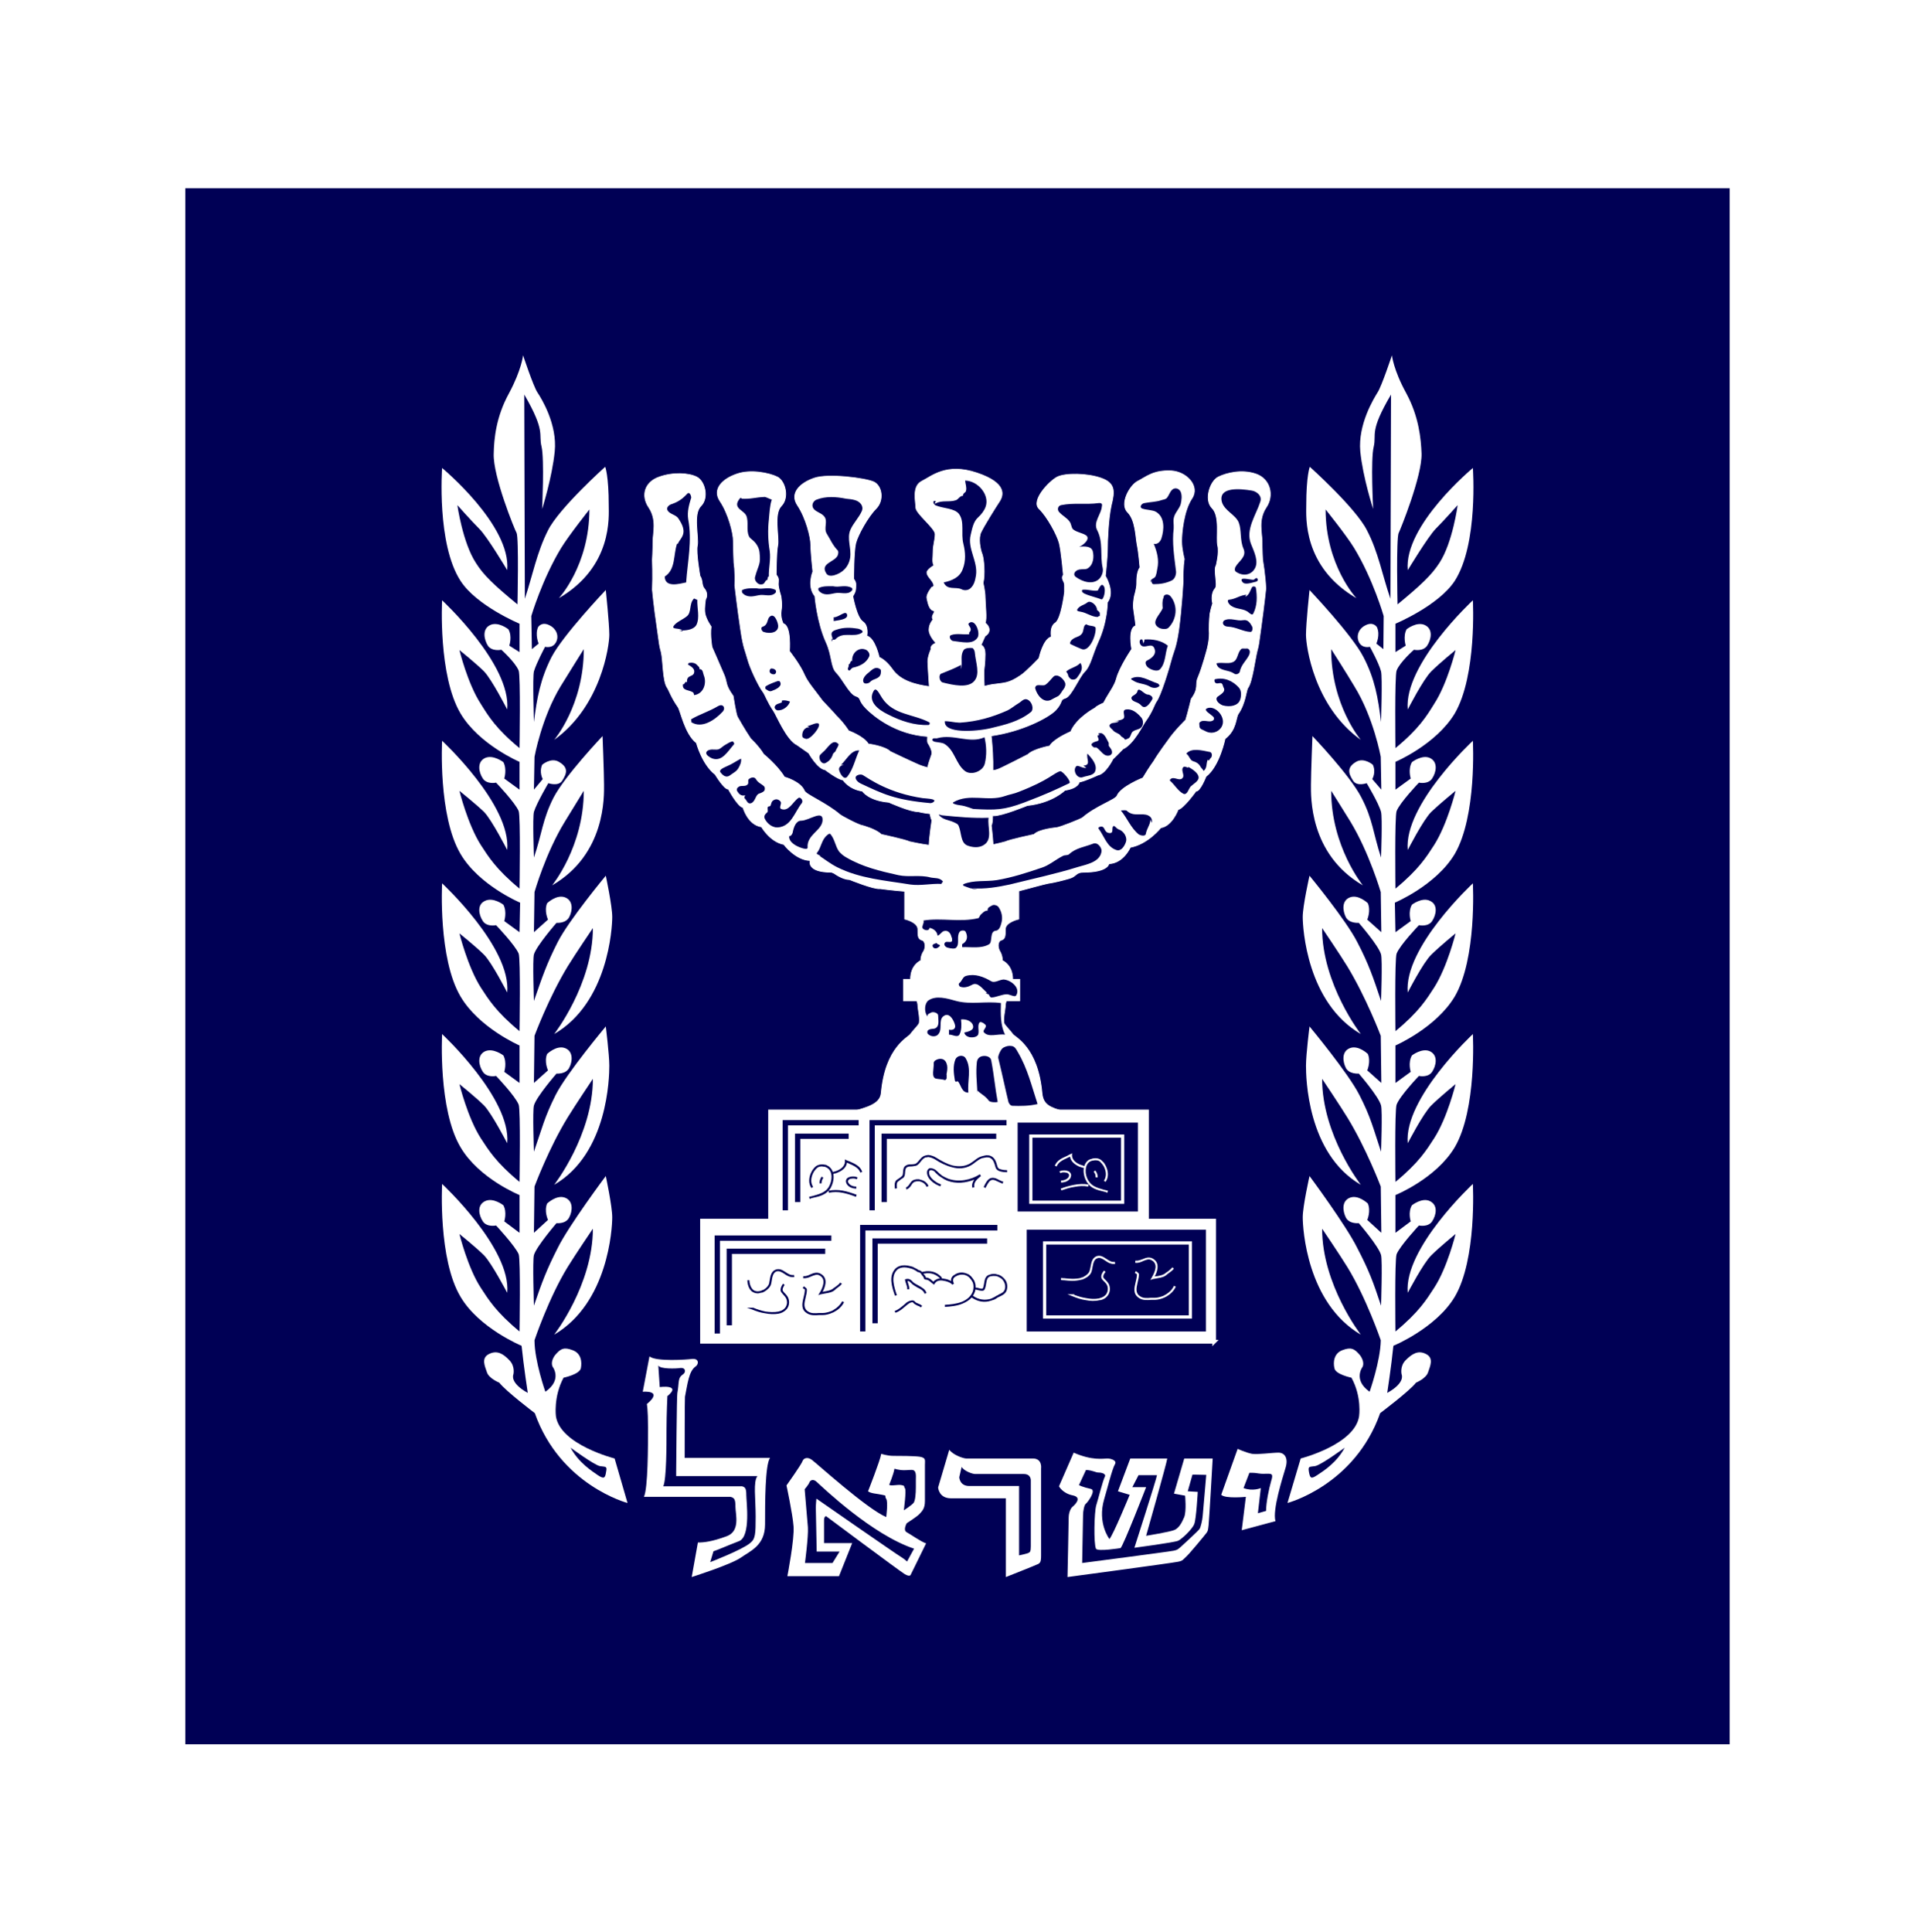 <?xml version="1.0" encoding="UTF-8" standalone="no"?>
<svg xmlns="http://www.w3.org/2000/svg" width="654.288" height="660.166" version="1.0">
  <path fill="#fff" d="M0 0h654.288v660.166H0z"/>
  <path fill="#005" d="M63.31 64.3h527.667v531.62H63.31z"/>
  <path fill="#fff" stroke="#fff" stroke-width="35560" d="M8395640 10431300V9263120h-647740V8210910H4113230v1052210h-656230v1168180h4938640z" transform="translate(1000022,-1000406.5) translate(22.236,-30.317) matrix(3.543306e-5,0,0,3.5433052e-5,-999926.88,1000525.6)"/>
  <path fill="#005" d="M388.781 413.897v-30.368H347.69v30.368h41.092zm23.252 40.991v-34.777h-61.237v34.777h61.237z"/>
  <path fill="#fff" stroke="#fff" stroke-width=".27" d="M348.086 304.383v9.6s-4.61 1-4.61 3.5c0 2.4 0 3.4-1.7 3.8 0 0-1.4 1-.3 3.5 0 0 1 1.4 1 3.4 0 0 3.51 1.4 3.51 6.4h2.41v7.3h-4.52s-.4.7-.4 1.7c0 1.1-1 5.2-.3 6.3.7 1 2.11 2.4 2.81 3.4.7 1.1 8.62 4.3 10.02 20.2.4 3.9 2.51 4.9 7.72 6.3h-72.36c4.51-1.4 9.32-2.4 9.72-6.3 1.4-15.9 9.42-19.1 10.02-20.2.7-1 2.11-2.4 2.81-3.4.7-1.1-.3-5.2-.3-6.3 0-1-.4-1.7-.4-1.7h-4.51v-7.3h2.4c0-5 3.51-6.4 3.51-6.4 0-2 1.1-3.4 1.1-3.4 1-2.5-.4-3.5-.4-3.5-1.7-.4-1.7-1.4-1.7-3.8 0-2.5-4.51-3.5-4.51-3.5v-9.5c-4.9-.4-8.42-.9-8.42-.9-2.11.3-10.43-3.1-10.43-3.1-2.4 0-5.21-2.1-5.21-2.1l-.9-.4c-8.82 0-7.31-4-7.31-4-5.02-.1-9.03-5.5-9.03-5.5-4.71-.9-7.61-6-7.61-6-4.71-.7-6.32-6.6-6.32-6.6-1.9-.4-5.01-6.3-5.01-6.3-1.4.2-4.51-5-4.51-5-4.51-3.5-6.41-10.8-6.41-10.8-4.01-3.1-5.41-11.1-6.32-12.3-2.3-3.3-3-5.6-3.6-6.5-1.61-2.1-1.41-9.4-2.11-12.2-.7-2.6-.5-2-1.4-8.3-1.1-7.3-1.61-13-1.61-13 .21-4.9 0-10.2 0-10.2s.21-3.6.21-6.4c0-2.8 1.4-7.3-1.41-11.5-2.8-4.1-1.4-8.7 3.51-10.4 4.71-1.7 10.12-1.4 12.83 0 2.8 1.4 4.21 7.1 1.4 9.9-2.8 2.8-.6 10.7-1.2 13.5-.5 2.5.9 10.4.9 10.4 1 1.4.5 3.1 1.4 4.2 1.71 2 .51 3.8.51 3.8s-.51 2.8-.21 4.8c.41 2.1 2.11 4.5 2.11 4.5-.4 3.2.3 7 .3 7s2.61 5.9 4.21 9.7c1 2.4.2 3.1 3.01 7 0 0 1 6.5 1.5 7.2 0 0 2.4 4.3 4.51 7.4 0 0 2.81 2.6 4.41 5.3 0 0 4.71 3.8 7.12 7.8 0 0 5.51 1.5 6.81 4.7.5 1.3 7.42 4.1 12.13 8.1.7.6 6.61 3.7 7.82 3.8 0 0 4.51 1.2 6.31 3 0 0 8.32 1.8 9.72 2.5 0 0 4.13.9 6.64 1.2.13-3.2.98-8.6.98-8.6-.25-.3-.47-1.1-.65-2.2-2.68-.3-4.06-.7-4.06-.7-2.71.1-10.02-3.2-10.02-3.2-7.02-.6-9.03-3.8-9.03-3.8-4.71-.7-6.61-3.8-6.61-3.8-2-.3-6.11-3.5-6.11-3.5-2.61-.3-5.62-5.7-5.62-5.7-.7-.5-4.01-2.8-4.01-2.8-3.6-1.7-7.11-10.4-8.01-11.6-2.21-3.3-2.91-5.6-3.61-6.5-1.6-2.1-4.51-8.4-5.21-11.1-.7-2.7-1.51-3.8-2.41-10.1-1.1-7.3-2-15.1-2-15.1.2-5-.3-7.8-.3-7.8s-.2-4.6-.2-7.4c0-2.8-1.71-9.4-4.51-13.6-2.81-4.1.7-7.6 5.61-9.3 4.71-1.7 11.12-.4 13.93 1 2.71 1.4 4.11 7.1 1.3 9.9-2.7 2.8-.6 10.7-1.2 13.5-.5 2.5-.5 10-.5 10 1.1 1.4.7 1.8.7 3.2 0 1.4.9 4.1.9 4.1s.5 2.8.1 4.9c-.4 2.5.7 4.5.7 4.5 2.81.7 2.11 9.4 2.11 9.4s3.61 4.5 5.21 8.3c1.1 2.4 3.31 4.9 6.11 8.7 0 0 4.21 4.4 4.72 5.1 0 0 2.1 1.9 4.2 5.1 0 0 5.22 1.9 6.72 4.5 0 0 5.61.7 7.52 2.6 0 0 6.91 3.3 9.22 4.3.82.4 2.28.9 3.54 1.2.5-2.5 1.47-4.3 1.47-5 0-1-.7-2.4-1.41-3.5-.15-.3-.15-1.1-.08-2.2-10.86-.7-18.4-6.9-21.06-9.6-2.81-2.9-1.41-3.5-3.51-4.2-2.11-.7-4.51-5.9-6.61-8-1.91-1.9-1.41-5.9-3.51-10.4-3.11-6.9-3.81-15.7-3.81-15.7-2.81-3.4-.7-8.4-.7-8.4s-.7-6.3-.7-9c0-2.8-1.71-9.4-4.51-13.6-2.81-4.1.7-7.6 5.61-9.3 4.71-1.7 17.74 0 20.44 1.3 2.81 1.4 3.51 6.3.71 9.1-2.71 2.7-6.22 9-6.92 11.8-.7 2.8-.7 12.2-.7 12.2 1 1.4.7 1.8.7 3.2 0 1.3-1 2.7-1 2.7s1.3 7.3 3.41 8.7c2.1 1.4 1.4 4.9 1.4 4.9 2.8.7 4.21 7.3 4.21 7.3s2.1.7 4.51 4.1c2.8 4.1 8.32 5.3 12.53 5.9l.1.1c-.25-4.2-.51-7.3-.51-8.7 0-1.8 1.11-4.2 1.11-4.2-.4-1.4 1.7-2.1 1.7-2.1s-2.4-2.4-2.4-4.5 1.4-3.5 1.4-3.5c-1.1-1.4 1.4-2.8 0-3.1-1.4-.4-1.81-2.8-2.11-4.2-.3-1.4 1.71-3.8 1.71-3.8s1.1 0 .4-1.4c-.7-1.4-2.11-2.4-2.11-3.6 0-1 2.41-2.4 2.41-2.4-.7-1-.3-2.8-.3-4.8 0-2.1.7-3.9.7-5.9 0-2.1-6.61-7-6.61-9.1 0-2.1-1.41-7.3 2.1-9 3.41-1.7 8.32-6.3 18.74-2.8 10.43 3.5 9.02 7.7 7.72 9.7-1.4 2.1-5.31 8.4-6.31 10.5-1.01 2-.31 5.9.4 7.6.6 1.7 1 7 .3 9.8 0 0 .7 2.8.7 4.9 0 2.1.7 7.6 0 8.7 0 0 1.4 1 1.4 2.4s-1.4 2.1-1.4 2.1l-1.4 3.1s1.4.3 1.4 3.1c0 2.8-.4 5.6-.4 5.6s-.07 2.2.12 5.4c1.1-.3 2.04-.5 2.68-.6 4.21-.6 5.62-.3 9.73-3.1 1.9-1.2 6.31-5.9 6.31-5.9s1.4-6.6 4.21-7.3c0 0-.7-3.5 1.4-4.8 2.01-1.4 3.11-10.5 3.11-10.5v-2.4c0-1.4-1.4-2.1-.4-3.5 0 0-.7-8-1.4-10.8-.71-2.8-4.11-9.1-6.92-11.8-2.81-2.8 3.51-9.4 6.21-10.8 2.81-1.4 10.33-1.3 15.04.4 4.81 1.7 4.61 4.5 3.4 9.3-1 4.5-1.3 12.2-1.3 15 0 2.7-.7 9.1-.7 9.1s3.41 5.5.7 9c0 0 0 6.7-3.21 13.6-2 4.5-2.6 8.1-4.51 10-2.1 2.1-4.51 8.4-6.61 9.1-2.1.6-.7 1.3-3.41 4.2-2.65 2.6-11.51 7.2-21.97 8.7.42 3.8.66 7.8.58 11.9.55-.1 1.09-.2 1.65-.4 1.4-.5 10.32-5.1 10.32-5.1 1.91-1.9 7.42-2.9 7.42-2.9 1.6-2.6 7.21-4.9 7.21-4.9 2.01-4.8 8.32-8.1 8.32-8.1.5-.7 2.91-1.7 2.91-1.7 2-3.8 3.71-5.7 4.41-8.3 1-3.9 5.21-10.1 5.21-10.1s-1.4-7.3 1.4-8c0 0-.3-2.7-.7-5.2-.4-2.1.2-4.9.2-4.9s.8-2.7.8-4.1c0-1.4 0-4.3 1.11-5.7 0 0-.4-5-.91-7.5-.6-2.8-.5-8.6-3.3-11.4-2.81-2.8.7-9.2 3.51-10.6 2.8-1.4 5.21-3.8 11.42-3.5 5.21.3 9.82 5.2 7.02 9.4-2.81 4.2-3.51 11.8-3.51 14.6 0 2.8.9 6.1.9 6.1s-.5 2.7-.4 7.7c0 0-.5 9.2-1.5 16.5-.91 6.3-1.81 7.4-2.51 10.1-.7 2.7-3.61 12.5-5.21 14.5-.6.9-1.3 3.4-3.61 6.6-.9 1.2-4.01 7.8-7.72 9.5 0 0-2.7 2.8-3.4 3.4 0 0-2.51 5.1-5.12 5.5 0 0-4.51 2.1-6.41 2.4 0 0-.2 2.1-4.91 2.8 0 0-4.21 4.3-12.83 5.2 0 0-8.72 3.6-11.52 3.5h-.35c-.01 1.6-.13 2.9-.46 3.3 0 0 .45 3.6.63 6.6 2.01-.4 4.18-1 4.18-1 1.41-.7 9.83-2.5 9.83-2.5 1.7-1.8 7.61-2.3 7.61-2.3 1.21-.1 8.22-2.9 8.92-3.4 4.61-4 11.23-6.1 11.83-7.5 1.2-3.1 8.82-6.1 8.82-6.1 2.4-4 3.71-5.7 3.71-5.7 1.5-2.6 5.01-7.3 5.01-7.3 2.1-3.1 5.91-6.8 5.91-6.8.7-2.2 1.91-7.2 1.91-7.2 2.8-3.8 1.2-4.9 2.3-7.3 1.6-3.8 3.11-9.7 3.11-9.7s1-3.5.7-6.6c0 0 0-3.5.3-5.6.4-2 .9-3.4.9-3.4s-.9-3.2.9-5.2c.91-1.1-.7-6.4.3-7.8 0 0 1.11-4.3.51-6.8-.61-2.8.9-10-1.91-12.8-2.8-2.8-.7-9.2 2.11-10.6 2.8-1.4 8.11-2.7 12.93-1 4.81 1.7 6.21 7.3 3.4 11.4-2.8 4.2-1.4 8.7-1.4 11.5 0 2.8.2 6.4.2 6.4s.9 5 1.1 9.8c0 0-.6 5.8-1.6 13-.9 6.3-.7 5.8-1.4 8.4-.71 2.8-1.61 10.4-3.11 12.5-.6.7-.8 5.3-3.31 8.9-.9 1.3-.5 5.4-4.51 8.5 0 0-1.9 9.4-6.51 12.9 0 0-2.01 5.2-3.41 5 0 0-4.21 5.9-6.11 6.3 0 0-2.01 5.6-5.92 6.2 0 0-4.41 5.6-10.42 6.7 0 0-2.31 5.4-7.32 5.6 0 0-.2 2.9-8.72 2.9-2.6 0-2.3 1.4-4.71 2.1-2.4.7-5.21 1.4-7.31 1.7-1.57.3-6.57 1.7-10.03 2.6z"/>
  <path fill="#fff" d="M179.116 134.783c7.41 12.8 4.81 13.4 5.91 17.8 1 4.3.2 21.3.2 21.3s3.41-10.7 4.31-19.7c.9-9.2-4.51-18-5.91-20.1-1.41-2.1-4.91-12.7-4.91-12.7s-.51 5-4.82 13c-4.4 8-5.11 15.5-5.21 20.6-.3 7.7 7.22 26.1 7.82 27.1.8 1.7.3 24.4.3 24.4-8.02-6.6-11.62-10-14.23-14.2-4.51-6.9-6.31-19.7-6.31-19.7s4.71 5.3 7.51 8.1c2.81 2.8 9.52 14.1 9.52 14.1 1.41-15.3-22.25-34.9-22.25-34.9s-1.9 26 6.32 38.6c5.51 8.5 20.14 14.6 20.14 14.6v9.7l-3.5-2.2s1.1-3.2-.31-5.6c0 0-3.5-2.8-6.31-1.4-2.71 1.4-2 4.9-.7 7 1.4 2.1 4.61 1.4 4.61 1.4s4.71 4.2 5.91 7.1c.7 1.7.3 26.5.3 26.5-8.01-6.6-10.62-10.9-13.23-15.1-4.51-6.9-7.31-18.4-7.31-18.4s5.61 4.5 8.42 7.3c2.7 2.8 7.91 13 7.91 13 1.41-15.4-22.25-37.3-22.25-37.3s-1.4 25.7 6.32 38.7c6.31 10.6 20.14 16.5 20.14 16.5v9.5l-5.21-3.8s1-3.1-.3-5.6c0 0-3.51-2.7-6.31-1.4-2.81 1.4-2.11 4.9-.71 7 1.41 2.1 4.52 1.4 4.52 1.4s6.51 6.8 7.71 9.7c.7 1.7.3 26.5.3 26.5-8.01-6.6-10.62-10.9-13.23-14.9-4.51-7.1-7.31-18.5-7.31-18.5s5.61 4.5 8.42 7.2c2.7 2.8 7.91 13 7.91 13 1.41-15.4-22.25-37.3-22.25-37.3s-1.4 25.7 6.32 38.7c6.31 10.7 20.34 16.6 20.34 16.6l-.2 10.1-5.21-3.8s1-3.1-.3-5.6c0 0-3.51-2.7-6.31-1.3-2.81 1.3-2.11 4.8-.71 6.9 1.41 2.1 4.52 1.4 4.52 1.4s6.51 6.8 7.71 9.7c.7 1.7.3 26.5.3 26.5-8.01-6.6-10.62-10.9-13.23-14.9-4.51-7.1-7.31-18.5-7.31-18.5s5.61 4.5 8.42 7.3c2.7 2.7 7.91 12.9 7.91 12.9 1.41-15.4-22.25-37.3-22.25-37.3s-1.4 25.7 6.32 38.7c6.31 10.7 20.14 16.7 20.14 16.7v12.8l-5.21-3.8s1-3.1-.3-5.6c0 0-3.51-2.7-6.31-1.4-2.81 1.4-2.11 4.9-.71 7 1.41 2.1 4.52 1.4 4.52 1.4s6.51 6.8 7.71 9.8c.7 1.7.3 26.4.3 26.4-8.01-6.6-10.62-10.9-13.23-14.9-4.51-7-7.31-18.5-7.31-18.5s5.61 4.5 8.42 7.3c2.7 2.8 7.91 12.9 7.91 12.9 1.41-15.3-22.25-37.3-22.25-37.3s-1.4 25.8 6.32 38.7c6.31 10.7 20.14 16.3 20.14 16.3v12.9l-5.21-3.9s1-3.1-.3-5.5c0 0-3.51-2.8-6.31-1.4-2.81 1.4-2.11 4.8-.71 6.9 1.41 2.1 4.52 1.4 4.52 1.4s6.51 7 7.71 9.8c.7 1.8.3 26.4.3 26.4-8.01-6.6-10.62-10.9-13.23-14.9-4.51-6.9-7.31-18.4-7.31-18.4s5.61 4.5 8.42 7.3c2.7 2.8 7.91 12.8 7.91 12.8 1.41-15.2-22.25-37.2-22.25-37.2s-1.4 25.8 6.32 38.6c6.31 10.7 20.84 16.7 20.84 16.7.71 7 2.11 16.1 2.11 16.1-6.31-3.5-4.91-6.3-4.91-6.3s.7-2.8-1.4-4.9c-2.01-2.1-4.11-3.5-6.92-2.1-2.81 1.4-1.4 4.2-.7 6.3.7 2.1 4.21 3.5 4.21 3.5 2.1 2.8 12.12 10.4 12.12 10.4 8.72 24.7 31.68 30.7 31.68 30.7l-4.41-15.2s-18.55-4.7-20.05-14.4c0 0-.9-6.7 2.61-13.2 0 0 5.41-1.1 5.91-3.2.4-2.1.2-5.1-2.81-6.2-2.9-1.1-4.11-.6-6.01 1.7-1.8 2.4-.8 4-.8 4s3.41 4.4-2.51 8.5c0 0-3.71-10.5-3.71-17.6 0 0 4.82-14.4 11.33-25 2.71-4.4 8.62-13.1 8.62-13.1 0 19.2-13.23 36.2-13.23 36.2 18.44-10.8 19.84-36.2 19.84-40.1 0-3.8-2.2-14.1-2.2-14.1s-12.63 16.9-16.44 24.6c-3.81 7.5-5.31 11.5-8.12 19.7 0 0-.5-15.5 0-17.3.91-3 7.72-10.9 7.72-10.9s3.11.4 4.31-1.9c1.2-2.2 1.5-5.7-1.4-6.8-2.91-1.1-6.12 2-6.12 2-1.1 2.6.3 5.6.3 5.6l-4.81 4.4.2-15.8s4.82-13 11.33-23.6c2.71-4.4 8.62-13.2 8.62-13.2 0 19.2-13.23 36.2-13.23 36.2 18.44-10.7 18.84-36.9 18.84-40.7 0-3.8-1.2-13.4-1.2-13.4s-13.33 15.9-17.14 23.4c-3.81 7.6-4.61 11.3-7.42 19.4 0 0-.5-14 0-15.8.91-3.1 7.72-10.9 7.72-10.9s3.11.3 4.31-1.9c1.2-2.2 1.5-5.7-1.4-6.8-2.91-1.1-6.12 2-6.12 2-1.1 2.6.3 5.6.3 5.6l-4.81 4.3.2-16.1s4.82-13 11.33-23.7c2.71-4.4 8.62-13.1 8.62-13.1 0 19.2-13.23 36.2-13.23 36.2 18.44-10.7 19.84-36.2 19.84-40 0-3.8-2.2-14.1-2.2-14.1s-12.63 15.2-16.44 22.7c-3.81 7.5-5.31 12-8.12 20.1 0 0-.5-14.1 0-15.9.91-3 7.72-10.8 7.72-10.8s3.11.3 4.31-1.9c1.2-2.2 1.5-5.7-1.4-6.8-2.91-1.1-6.12 2-6.12 2-1.1 2.6.3 5.6.3 5.6l-4.81 4.3.2-13.7s3.81-13.4 10.33-24c2.7-4.4 6.51-10.6 6.51-10.6 0 19.1-10.82 32.3-10.82 32.3 18.44-10.7 17.74-30.6 17.74-34.4 0-3.9-.5-16.6-.5-16.6s-12.83 13.5-16.74 21c-3.81 7.5-3.91 12.2-6.72 20.5 0 0-.5-13.8 0-15.6.91-3 4.92-9.8 4.92-9.8s3.4 1.2 4.71-.8c1.7-2.6 2.2-4.6-1.11-6.5-2.7-1.6-5.71 1-5.71 1-1.1 2.6.2 4.9.2 4.9l-3.01 3.6.2-11.2s2.41-13.4 8.92-24.1c2.71-4.4 7.92-12.7 7.92-12.7 0 19.2-10.12 31-10.12 31 16.04-11.5 18.84-32.1 18.84-35.9 0-3.8-1.2-15.3-1.2-15.3s-14.63 15.4-18.54 22.9c-3.81 7.5-5.01 14-6.02 22.2 0 0-.5-15.5 0-17.3.91-3 3.81-8.4 3.81-8.4s2.51.7 3.71-1.5c1.2-2.2.1-4.7-2.1-5.8-2.81-1.5-4.01.6-4.01.6-1.11 2.6.2 5.6.2 5.6l-2.31 1.9-.2-11.3s3.71-12.6 10.22-23.3c2.71-4.4 9.63-13.1 9.63-13.1 0 19.1-10.43 30.3-10.43 30.3 18.44-10.8 17.04-27.9 17.04-31.7 0-10.2-1.2-13.2-1.2-13.2s-15.74 14.1-19.55 21.7c-3.8 7.5-5.21 15.2-7.91 23.4l-.2-69.8z"/>
  <path fill="#005" d="M194.946 494.583s8.02 5.9 10.02 6.3c2.11.3 2.51 0 2.11 2-.3 2.1-.7 2.5-2.81 1.1-2-1.4-6.51-4.2-9.32-9.4z"/>
  <path fill="#fff" d="M475.276 134.783c-7.52 12.8-4.91 13.4-5.91 17.8-1.11 4.3-.2 21.3-.2 21.3s-3.51-10.7-4.41-19.7c-.81-9.2 4.61-18 5.91-20.1 1.4-2.1 4.91-12.7 4.91-12.7s.5 5 4.91 13c4.31 8 5.01 15.5 5.21 20.6.2 7.7-7.31 26.1-7.81 27.1-.91 1.7-.4 24.4-.4 24.4 8.01-6.6 11.62-10 14.33-14.2 4.51-6.9 6.21-19.7 6.21-19.7s-4.71 5.3-7.52 8.1c-2.7 2.8-9.52 14.1-9.52 14.1-1.4-15.3 22.25-34.9 22.25-34.9s1.91 26-6.21 38.6c-5.61 8.5-20.25 14.6-20.25 14.6v9.7l3.51-2.2s-1-3.2.3-5.6c0 0 3.51-2.8 6.32-1.4 2.8 1.4 2.1 4.9.7 7-1.41 2.1-4.51 1.4-4.51 1.4s-4.81 4.2-5.92 7.1c-.7 1.7-.4 26.5-.4 26.5 8.02-6.6 10.63-10.9 13.23-15.1 4.51-6.9 7.32-18.4 7.32-18.4s-5.51 4.5-8.32 7.3c-2.81 2.8-8.02 13-8.02 13-1.4-15.4 22.25-37.3 22.25-37.3s1.41 25.7-6.21 38.7c-6.42 10.6-20.25 16.5-20.25 16.5v9.5l5.22-3.8s-1.01-3.1.4-5.6c0 0 3.5-2.7 6.21-1.4 2.81 1.4 2.1 4.9.7 7-1.4 2.1-4.51 1.4-4.51 1.4s-6.51 6.8-7.62 9.7c-.7 1.7-.4 26.5-.4 26.5 8.02-6.6 10.63-10.9 13.23-14.9 4.51-7.1 7.32-18.5 7.32-18.5s-5.51 4.5-8.32 7.2c-2.81 2.8-8.02 13-8.02 13-1.4-15.4 22.25-37.3 22.25-37.3s1.41 25.7-6.21 38.7c-6.42 10.7-20.45 16.6-20.45 16.6l.2 10.1 5.22-3.8s-1.01-3.1.4-5.6c0 0 3.5-2.7 6.21-1.3 2.81 1.3 2.1 4.8.7 6.9-1.4 2.1-4.51 1.4-4.51 1.4s-6.51 6.8-7.62 9.7c-.7 1.7-.4 26.5-.4 26.5 8.02-6.6 10.63-10.9 13.23-14.9 4.51-7.1 7.32-18.5 7.32-18.5s-5.51 4.5-8.32 7.3c-2.81 2.7-8.02 12.9-8.02 12.9-1.4-15.4 22.25-37.3 22.25-37.3s1.41 25.7-6.21 38.7c-6.42 10.7-20.25 16.7-20.25 16.7v12.8l5.22-3.8s-1.01-3.1.4-5.6c0 0 3.5-2.7 6.21-1.4 2.81 1.4 2.1 4.9.7 7-1.4 2.1-4.51 1.4-4.51 1.4s-6.51 6.8-7.62 9.8c-.7 1.7-.4 26.4-.4 26.4 8.02-6.6 10.63-10.9 13.23-14.9 4.51-7 7.32-18.5 7.32-18.5s-5.51 4.5-8.32 7.3c-2.81 2.8-8.02 12.9-8.02 12.9-1.4-15.3 22.25-37.3 22.25-37.3s1.41 25.8-6.21 38.7c-6.42 10.7-20.25 16.3-20.25 16.3v12.9l5.22-3.9s-1.01-3.1.4-5.5c0 0 3.5-2.8 6.21-1.4 2.81 1.4 2.1 4.8.7 6.9-1.4 2.1-4.51 1.4-4.51 1.4s-6.51 7-7.62 9.8c-.7 1.8-.4 26.4-.4 26.4 8.02-6.6 10.63-10.9 13.23-14.9 4.51-6.9 7.32-18.4 7.32-18.4s-5.51 4.5-8.32 7.3c-2.81 2.8-8.02 12.8-8.02 12.8-1.4-15.2 22.25-37.2 22.25-37.2s1.41 25.8-6.21 38.6c-6.42 10.7-20.95 16.7-20.95 16.7-.7 7-2.1 16.1-2.1 16.1 6.31-3.5 4.91-6.3 4.91-6.3s-.7-2.8 1.4-4.9c2.11-2.1 4.21-3.5 6.92-2.1 2.8 1.4 1.4 4.2.7 6.3-.7 2.1-4.11 3.5-4.11 3.5-2.11 2.8-12.23 10.4-12.23 10.4-8.72 24.7-31.67 30.7-31.67 30.7l4.51-15.2s18.44-4.7 19.95-14.4c0 0 1-6.7-2.61-13.2 0 0-5.41-1.1-5.81-3.2-.5-2.1-.2-5.1 2.7-6.2 2.91-1.1 4.11-.6 6.02 1.7 1.8 2.4.9 4 .9 4s-3.41 4.4 2.4 8.5c0 0 3.71-10.5 3.81-17.6 0 0-4.91-14.4-11.42-25-2.71-4.4-8.62-13.1-8.62-13.1 0 19.2 13.23 36.2 13.23 36.2-18.44-10.8-19.85-36.2-19.85-40.1 0-3.8 2.31-14.1 2.31-14.1s12.53 16.9 16.33 24.6c3.91 7.5 5.42 11.5 8.12 19.7 0 0 .5-15.5 0-17.3-.8-3-7.61-10.9-7.61-10.9s-3.21.4-4.41-1.9c-1.11-2.2-1.51-5.7 1.4-6.8 2.91-1.1 6.11 2 6.11 2 1.1 2.6-.2 5.6-.2 5.6l4.81 4.4-.2-15.8s-4.91-13-11.42-23.6c-2.71-4.4-8.62-13.2-8.62-13.2 0 19.2 13.23 36.2 13.23 36.2-18.44-10.7-18.74-36.9-18.74-40.7 0-3.8 1.2-13.4 1.2-13.4s13.23 15.9 17.04 23.4c3.9 7.6 4.71 11.3 7.41 19.4 0 0 .5-14 0-15.8-.8-3.1-7.61-10.9-7.61-10.9s-3.21.3-4.41-1.9c-1.11-2.2-1.51-5.7 1.4-6.8 2.91-1.1 6.11 2 6.11 2 1.1 2.6-.2 5.6-.2 5.6l4.81 4.3-.2-16.1s-4.91-13-11.42-23.7c-2.71-4.4-8.62-13.1-8.62-13.1 0 19.2 13.23 36.2 13.23 36.2-18.44-10.7-19.85-36.2-19.85-40 0-3.8 2.31-14.1 2.31-14.1s12.53 15.2 16.33 22.7c3.91 7.5 5.42 12 8.12 20.1 0 0 .5-14.1 0-15.9-.8-3-7.61-10.8-7.61-10.8s-3.21.3-4.41-1.9c-1.11-2.2-1.51-5.7 1.4-6.8 2.91-1.1 6.11 2 6.11 2 1.1 2.6-.2 5.6-.2 5.6l4.81 4.3-.2-13.7s-3.91-13.4-10.32-24c-2.71-4.4-6.62-10.6-6.62-10.6 0 19.1 10.83 32.3 10.83 32.3-18.44-10.7-17.74-30.6-17.74-34.4 0-3.9.5-16.6.5-16.6s12.93 13.5 16.74 21c3.91 7.5 4.01 12.2 6.71 20.5 0 0 .5-13.8 0-15.6-.8-3-4.91-9.8-4.91-9.8s-3.31 1.2-4.61-.8c-1.7-2.6-2.2-4.6 1-6.5 2.71-1.6 5.72 1 5.72 1 1.2 2.6-.2 4.9-.2 4.9l3.1 3.6-.2-11.2s-2.4-13.4-9.02-24.1c-2.6-4.4-7.92-12.7-7.92-12.7 0 19.2 10.13 31 10.13 31-16.04-11.5-18.74-32.1-18.74-35.9 0-3.8 1.2-15.3 1.2-15.3s14.63 15.4 18.44 22.9c3.91 7.5 5.01 14 6.01 22.2 0 0 .5-15.5 0-17.3-.8-3-3.81-8.4-3.81-8.4s-2.5.7-3.7-1.5c-1.11-2.2-.1-4.7 2.1-5.8 2.81-1.5 4.01.6 4.01.6 1.2 2.6-.2 5.6-.2 5.6l2.4 1.9.1-11.3s-3.6-12.6-10.12-23.3c-2.7-4.4-9.72-13.1-9.72-13.1 0 19.1 10.52 30.3 10.52 30.3-18.44-10.8-17.13-27.9-17.13-31.7 0-10.2 1.2-13.2 1.2-13.2s15.73 14.1 19.54 21.7c3.91 7.5 5.21 15.2 8.02 23.4l.2-69.8z"/>
  <path fill="#005" d="M459.436 494.583s-8.01 5.9-10.12 6.3c-2.1.3-2.41 0-2.1 2 .4 2.1.7 2.5 2.8 1.1 2.11-1.4 6.62-4.2 9.42-9.4z"/>
  <path fill="#fff" d="m324.336 495.283-3.81 12.9s.2 3.7 4.41 3.7h18.74v26.9s10.63-4.2 11.13-4.5c.5-.4.9-.5.9-2.8v-29.8s.5-3.4-2.81-3.4h-22.75c-.9 0-4.41-1.1-5.81-3zm42.5 1-5.02 11.5s1.21 2.4 4.72 3.1c3.4.7.6 3.3 0 3.8-.71.5-1.41 2.1-1.41 3.8 0 1.7-.4 20.3-.4 20.3s35.08-4.7 37.59-5.2c1.8-.3 1.8-.7 2.8-1.6 1-.8 6.62-7.6 7.12-8.3.5-.7.5-.9.7-2.6.2-1.7 1.4-22.8 1.4-22.8h-9.72l-3.51 12 3.81.7s.5 5.2-.3 7.3c-.9 2.1-1.8 3.7-3.31 4.4-1.6.7-9.72 2-9.72 2s7.12-25.1 7.22-26.4h-12.63l-4.21 11.2 4.01 1.2s-5.71 13.9-6.92 15.1c0 0-4.21-5.4-1.8-13.6 1-3.3 2.71-10.3 3.71-12 .7-1.2-1.31-1.9-2.61-1.9-1.4 0-5.11.8-11.52-2zm56.02-1.3s2.81 1.3 4.91 1.7c2.01.3 6.92-.4 9.02-.4 2.11 0 3.51 1.8 2.41 5.3-1 3.4-4.51 14.3-3.41 18.1l-11.53 3.1 1.41-11.4s-7.02.7-8.42-.7l5.61-15.7zm-131.69 32.2-4.51 11.3h-17.64s2.5-12.9 2.1-17.1c-.3-4.1-2.4-13.9-2.4-13.9s5.21-7.3 5.51-8.4c.4-1 1.8-1.4 3.21-.3 1.4 1 18.74 16.7 25.35 19.5 0 0 .7-5.2 0-6.2-.7-1.1.4-1.1-1.4-1.4-1.7-.4-3.81-.4-4.81-1.2 0 0 4.11-10.4 4.51-12.8 0 0 2.1.7 4.11.7 2.1 0 7.01 0 9.12.3 2.1.4 1.7 1.1 1.7 2.8v12.3c0 2.6-.9 3.4-1.9 4.5-1 1-4.31 3.1-4.31 3.1s-1.4 2.4 0 3.1c1.3.7 4.81 3.2 6.61 3.8l-5.31 10.8s-.3.7-2-.3c-1.81-1.1-26.86-19.8-26.86-19.8s-.7 0-.7 1.4v7.8h9.62zm-69.26-63.8-2.3 12.1s7.31-.7 1.4 4.2c0 0 .4 1.7.4 8 0 6.2 0 20.8-1.4 23.7h29.56c1.41.3 1.71 1 1.71 3.4 0 2.5 1.8 8.4-3.11 10.1-4.91 1.8-7.62 2.1-9.72 2.1l-2.11 11.8s13.23-4.2 16.74-6.6c3.41-2.4 8.32-4.2 8.32-11.4 0-7.3 0-20.3 1.7-22.7h-29.16v-1.8s0-18.2.1-19.1c.9-4.4 1.3-8.8 3.71-10.4 1-.7 1.2-2.8-1.41-2.5-1.4.2-12.32 1-14.43-.9z"/>
  <path fill="#005" d="m224.916 466.483.5 7.4s7.62-1 2.61 3.1c0 0-.3 6.2-.3 11.5s0 16.9-1.11 19.3h26.96c1.11.3 1.41.9 1.41 3s1.6 14-2.41 15.7c-4.41 1.7-7.01 2.9-8.82 3.5l-1.1 3.7s10.92-4.2 13.63-6.5c1.8-1.4 1.9-3 1.9-9.1 0-6.2-.9-11.8.6-13.8h-27.76v-1.5s.2-26 .4-26.8c.71-3.8 0-5.2 2.01-6.5.9-.6 1-2.4-1.2-2.1-1.11.2-6.82.4-7.32-.9zm87.39 62.6-2.4 4.4s-.8-.8-2.11-1.6c-1.4-.8-28.86-19.9-28.86-19.9s-.2 2-.2 3.1.3 15 .3 15h7.82l-2.41 3.9h-9.42s1.2-9 1-12.2c-.3-3.6-1.1-13-1.1-13s1.3-1.5 1.6-2.3c.31-.9 1.41-1.2 2.41-.3 2.3 2.1 19.14 18.2 33.37 22.9zm16.24-27.9-.8 3.5s.1 3 3.41 3h17.03v23.7s2.91-.6 3.31-.9c.4-.2.7-.4.7-2.2v-22.4s.2-2.3-2.4-2.3h-16.64c-.7 0-3.51-.8-4.61-2.4zm98.32 2s1.6-.1 3.11.2c1.4.2 1.7.1 3.1.1 1.51 0 2.01.1 1.21 2.6-.7 2.4-1.71 7.2-1.71 10.1l-2.8.8 1-8.6s-2.71 1.2-5.91 0l2-5.2zm-118.06 12.8s.9-6.7.4-7.5c-.6-.8.2-.8-1.11-1.1-1.4-.3-3.5.4-4.3-.1 0 0 1.5-3.6 1.8-5.5 0 0 1.6.5 3.21.5 1.6 0 1.1-.1 2.7-.1 1.71 0 1.41 2.1 1.41 3.4v2.5c0 2.2-.2 4.7-.81 5.4-.8.9-3.3 2.5-3.3 2.5zm62.24-13.8-2.41 5.2s1.3.7 4.11 1.3c1.9.5-1.2 4.7-1.8 5.1-.51.4-.91 2.5-.91 3.9s-.3 16.3-.3 16.3 29.27-3.8 31.27-4.2c1.41-.3 1.41-.5 2.31-1.2.8-.7 6.11-5.6 6.51-6.2.4-.5 1-3.1 1.1-4.5.1-1.4 1.21-14 1.21-14l-4.71-.1-1.61 5.7 3.41.2s-.5 9.4-1.2 11c-.6 1.7-4.31 5.2-5.51 5.7-1.31.6-14.94 2.4-14.94 2.4s7.62-23.7 7.72-24.8h-6.31l-2.11 4.1h4.71s-7.72 19.9-8.72 20.8c0 0-7.92 1.3-8.42.2-.8-1.8-.6-12.4.1-14.8.8-2.6 2.21-8.3 2.91-9.7.6-1-.9-1.5-2.11-1.5-1.1 0-1.7-.7-4.3-.9zm-51.72-330c.13-.1.26-.2.4-.2 2.12-1.2 4.65-.3 6.92-1.1.9-.4 1.3-1.5 2.4-1.5-.2-.9.9-1 1-1.7.3-1.2-.2-2.3-.3-3.5 4.41.1 8.42 4.9 7.02 8.9-.5 1.4-1.4 2.6-2.71 3.8-1.5 1.4-1.9 3.7-2.4 5.8-1.21 4.8 2.5 9 1.8 13.9-.3 1.7-.6 3.3-2 4.5-.9.7-2.11.7-3.01.2-2-.9-4.81.5-6.01-2.3 2.8-.6 5.51-1.7 6.51-4.6 1.1-2.8.9-5.8.2-8.6-.9-3.6.5-7.5-1.5-10.2-1.61-2-5.21-1.8-7.92-2.9-.3-.1-1.1-.8-.7-1.5.1-.1.4 0 .7 0l-.4 1zm-83.19-1.7c.2-1-.5-2.5-1.2-1.9-1.6 1.7-3.01 2.8-5.31 3.6-.8.2-2.31 1.1-1.4 2.4.9 1.2 2.8 1.3 3.6 2.6 1.21 1.9 2.51 4.1 1.11 6.4-.4.8-1.01 1.3-1.31 2.2h.4c-.3 0-.6-.1-.7 0-1.3 3.7-.4 8.8-4.21 11.2.1 3.9 4.91 2.5 7.32 2 .5-7.2 2.1-14.2.7-21.6-.4-2.6.3-4.9 1-7.3v.4zm-4.11 44.9h1.11c1.96 0 4.05-.5 4.81-1.9 1.2-2.5.2-5.7.3-8.6-.5.1-1-.7-1.3-.2-1.51 1.7-.61 4.6-2.31 5.9-1.5 1.2-3.51 1.9-4.41 3.2-.93 1.4 1.88.6 2.91 1.6.08.1.14.2.2.3l-1.31-.3zm5.12 22.1c3.3-.4 4.41-4.2 3.3-6.8-.3-.7-.2-2.1-1.5-2.1.2-.7-.5-1-.8-1.4-.6-.7-1.71-.9-2.71-.7-.2.1-.5.5-.3.6 1 .6 2.41 1.4 2.01 2.8-.4 1.5-2.61.6-2.41 3.2-.8-.5-.7.9-1.4.7-.3 2.3 2 1.8 3.51 2.8.2.2.3.9.3.9zm-1.01 9.2c3.61 2.4 8.12-.7 10.73-3.5.4-.4.7-1.1.4-1.7-.5-.9-1.5-.5-2.01-.2-3 1.8-6.11 2.7-9.02 4.4-.3.2.2.7-.1 1zm9.43 9.3c-1.01.3-2.11-.1-3.11.2-.8.2-1.51.8-1 1.6.5.7 1.7 1.3 2.1 1.4 3.21 1 5.11-2.5 7.22-4.9.3-.4-.3-.6-.3-1-1.11.1-1.91.8-2.71 1.2-.9.5-1.3 1.1-2.2 1.5zm3 5.7c-1 .5-3.11 1.2-2.4 2.2.6.8 1.8 2 3.1 1.1 1.21-.9 2.41-1.4 3.11-2.7.5-.9 1-2 .8-3.1-1.6.8-3.1 1.9-4.61 2.5zm5.81 11c.81.7 1.01 2.2 2.31 1.7 1.4-.6 1.4-2.6 2.51-3.2.6-.2 1.5-.5 1.9-1 .3-.3.3-1.2 0-1.5-.9-.9-2.1-1.2-2.81-2.5-.5-.9-1.9-.6-2.5.1-.3.2 0 1.1-.2 1.5-.6 1.1-2.11.5-3.01.9-.5.3-1.1.8-.7 1.6.6 1 1.4 1.8 2.71 1.4-.1.4-.41.9-.21 1zm11.33 10c4.61-.3 5.71-5.1 8.22-8.3.7-.9-.5-2.2-1.1-1.8-2.01 1.4-3.31 4.8-5.92 3.8-.9-.4.3-1.8-.2-2.5-.6-.8-1.7-1.2-2.8-.2-.4.5-.4 1-.61 1.5-.2.5-.9.1-1 .7-.1.6.2 1.3-.1 1.6-.8.7-1.3 1.3-.9 2.2.8 1.7 2.61 3.1 4.41 3zm10.22 6.8c-.3-4.3 4.81-5.7 5.11-9.1.31-4-4.61 0-7.31 0-1.71 0-2.51 2-2.91 4.1-.1.4-.5 1.2-1.2 1.2-.1 2.1 2.4 3.4 4.21 4 .6.2 2.2.7 2.1-.2zm3.41 2.5c2.21 1.4 4.31 3.1 6.72 4.3 7.81 3.9 16.33 4.5 24.95 5.9 3.61.5 7.12-.4 10.73-.2-.21-.4.7-.6.3-1-1.11-1.2-2.71-.9-4.11-1.2-3.71-1-7.42 0-11.03-.8-6.31-1.4-12.23-2.8-17.84-6.1-.9-.5-1.7-1.2-2.4-2-1.31-1.9-1.41-4.1-2.91-5.9-.3-.4-1 .2-1.2.4-1.91 1.6-1.91 4.1-3.41 6-.27.2.01.4.38.6.15 0 .32.1.46.2.16.1.29.2.36.4l-1-.6zm52.22 11.4c.25 0 .5 0 .75.1 4.26.3 8.51-.4 12.68-1.3 8.02-2 15.63-3.6 23.35-6 3.11-.9 7.52-1.7 8.02-5.3.2-1-1.21-3.4-3.01-2.6-2.81 1.1-5.81 1.4-8.12 3.6-.5.4-1.4.2-2 .5-2.61 1.3-4.81 3.3-7.42 4.1-5.01 1.7-9.92 3.3-15.23 4.2-3.91.6-7.82-.1-11.43 1.4-.1 0-.1.5 0 .5 1.51.6 3.11 1.3 4.81 1.2l-2.4-.4zm50.71-20c-.9-.3-1.4-1.5-1.9-1.1-.71.6.4 2.6-1.51 2.3-1.4-.2-1.3-1.6-2.1-2.1-.3-.1-.7-.1-1 0-.3.1-.61.4-.41.6 2.01 2.7 2.81 6.2 6.02 7.3 1.6.6 2.8-1.2 3.31-2.7.6-1.7-.81-3.8-2.41-4.3zm11.23-2.3c.04-.1.07-.2.08-.4.11-1.1-.66-1.8-1.29-2.1-2.2-1-5.01.6-7.31-1.6-.4-.3-1.31-.1-2.01-.1 2.21 2.7 3.41 6 6.12 8.2.5.3 2.2.8 2.4-.2.3-1.8 1.5-3.1 1.6-4.9l.41 1.1zm12.52-18.8c-.6-.1-1.3-.6-1.7-.2-1 1 .5 2.6-.2 3.6-.9 1.3-2.41-.1-3.71.2-.2.1-1 .5-.6.9 1.7 1.5 2.61 3.4 4.51 4.4 1.3.6 1.8-1.7 2.51-2.5 1-.9 2.6-1.8 2.7-2.9.1-1.6-2-2.9-3.51-3.8v.3zm7.22-5.4c-2.51-.5-6.21-1.5-7.92.6 1.1.7 1.2 2.3 2.41 2.6 1.1.3 1.9.9 2.3 1.6.3.7.9 1 1.21 1.7 1.3-1 .8-2.6 1.4-3.8.6.6.7-.4.9-.5.7-.4.8-2.1-.3-2.2zm1.4-10.9c.2-.2.2-.8 0-1-.9-1-3.71-2.4-2.2-3 2.8-1.2 6.81 3.2 4.91 6.4-1.3 2-3.71 2.5-5.71 1.3-.61-.4-1.81-.5-1.81-1.6 0-.5-.2-1.1.1-1.3 1.31-1.3 3.31.4 4.71-.8zm.4-13.9c3.21-.8 6.12.5 8.22 2.8 1.1 1.2.8 3.3.4 4.3-.7 1.9-3.3 2.5-5.91 1.8-1.5-.6-2.71-2-1.8-2.9 1-.8 3-1.7 2.1-3.2-.3-.5-.2-1.3-.9-1.5-.7-.1-1.61.5-2.11-.4-.1-.2-.1-.8 0-.9zm10.43-10.5c-.5 0-1.01-.1-1.31.1-1.3 1.1-1.2 3.3-2.4 4.2-1.5 1.2-3.91.3-6.01.7-.31.1.2.9.4 1.2 1.4 1.5 3.8 1.1 5.61 2.4.7.5 1.7-.2 1.8-.6.5-2.5 2.11-3.7 3.11-5.6.3-.6.7-1.7-.2-2.3-.2-.2-.6-.1-1-.1zm-.7-9.7c-2.31.4-4.41-1-6.52.1-.1 0-.3.4-.4.6-.2 1.1 1.1 1.5 1.7 1.5 2.81.1 5.12 1.7 7.72 1.8.6 0 .9-1.2.5-1.9-.6-1.1-1.4-2.4-3-2.1zm.7-8c1.3-.6 1.6-1.9 2.2-3.1.4-.8 1.41-.3 1.41 0 .5 3 .5 6.2-.91 8.9-.4.7-1.3-.3-1.5-.4-1.7-1.5-4.11-1-6.01-2.3-.81-.5-1.71-2-.71-2.1 2.21-.2 3.61-1.5 5.92-1.7-.2.2-.3.5-.4.7zm2.8-5.8c-1.4 0-5.11-1.2-3.81.7.81 1.2 3.11.3 4.82-.1.5-.2.6-.7.3-1-.4-.6-.81.3-1.31.4zm-3.4-10.6c-1.31-3-.61-6.3-1.61-8.9-1-2.7-5.01-4.1-5.81-7.2-1.2-5.2 6.41-4.4 10.12-3.8 1.61.2 3.81 1.7 3.01 3.9-1.5 4.6-5.01 9.3-3.21 14.2 1.1 2.8 2.91 6.3 1.2 8.8-1.2 1.9-3.8 2.5-6.21.9-.6-.3-.5-1.1-.3-1.6 1.1-2.1 4.01-3.5 2.81-6.3zm-31.37 10.5c-.06.1-.08.3-.08.5.02.6.27 1.1.78 1.1 2.1 0 4.21-.3 6.21-1.3 1.2-.6 1.5-2.4 1.4-3.1-.6-5-1.4-9.8-.8-14.6.1-1.5-.3-2.9.2-4.2.5-1.5 1.81-2.7 2.21-4.2.3-1.3.5-2.9 0-4.1-.4-1-1.61-1.6-2.61-1-1 .6-1.3 2-2.1 3-.5.6-1.41.6-1.91.8-1.7.6-3.71.6-5.81 1-1.2.2-1.8 1.6-.6 1.9 1.5.5 3.41.4 4.61 1.1 3.01 1.8 2.81 6 1.8 9.1-.4 1.1-1.3 2.1-2.6 1.8 1.1 2.7 1.9 5.5 1.2 8.6-.1.8-.3 1.8-.6 2.5-.4.9-1.91.8-1.71 2.1l.41-1zm3.8 11.1c0-.4-.02-.9-.05-1.3-.09-1.2-.19-2.5.25-3.5.1-.3.1-.9.51-1 .7-.4 1.6 0 1.9.4 2.71 3.3 2.1 8-.7 10.8-.6.6-2.31.5-3.21 0-3.14-1.8.35-4.4 1.25-6.7.02 0 .04-.1.05-.1v1.4zm-6.61 10.8c.03-.2.08-.3.14-.5.11-.3.23-.6.16-.9 2.81-.2 5.81.3 8.02 2.1-1 2.7-.7 6-2.71 8.1-.9.9-3 .2-4.11-.7-.7-.6-1.2-1.9-.3-2.3 2.01-1 3.41-2.4 2.41-4.4-.9-1.8-3.31.5-4.51-.9-.3-.3-.7-1.3-.1-1.9.1-.1.4 0 .6 0l.4 1.4zm5.41 14.5c.2-.2-.3-.8-.6-.9-2.91-.9-6.01-3.2-8.92-1.7-.5.3.5.6.7.8 1.71 1.1 3.81.9 5.61 2 .81.5 2.41.7 3.21-.2zm-4.01 2.9c-1.3-.1-3.1-2.9-3.51-1-.4 1.4-2.5 1.3-1.9 2.6.5 1 2.21.9 3.21 2.1 1.4 1.6 2.9-.5 3.81-2.1.4-.8-.81-1.6-1.61-1.6zm-9.72 9.1c-.9.7-2 .4-2.71.8-1.4.9.1 1.6.81 2.5.5.6 1.9.9 2.4 1.6.3.6 1.1.6 1.41 1.3.1.3 1-.2 1.4-.4.7-.5.7-1.7 1.3-2.2.9-.8 2.51-.7 3.11-1.7.6-.8.6-2.3-.2-3.2-1.31-1.5-3.01-3-5.11-2.7-1.71.2-.1 2.4-.91 3.1-.35.3-.9.5-1.5.6-.58.2-1.21.3-1.8.3h1.8zm-6.61 4.5c-.2.2-.41.4-.71.3-.2.8.91 1.6-.1 2-.7.2-1.5.4-1.9.9-.4.4.2.9.6 1.2.3.2.7 0 1 .1 1.51 1 2.51 3.3 4.51 2.7.3-.1.6-.4.71-.6.3-1-.31-1.7-.91-2.5-.3-.3 0-.9-.2-1.3-.8-1.4-1.6-3.8-3.41-3.1-.2.1 0 .4.41.3zm-4.61 11.4c-1.31.4-2.91-1.2-3.51-.4-1.2 1.4.4 4.4 2.4 3.6 1.41-.5 3.51-.5 4.11-1.9.9-2.2-1-4.4-2.6-6.1-.5 1.8 1.4 3.9-1.41 4.1l1.01.7zm-43.3 12.8c-1-.1-2.81-.6-2.11-1 5.42-3.2 11.83-.1 17.54-2.1 1.71-.6 3.31-.8 4.91-1.5 10.33-4 11.83-6.4 14.04-7 .7-.2 4 3.6 3.1 4.1-4.61 2.2-8.02 3.8-15.43 6.6-6.92 2.6-9.82 2.6-17.14 2.2-.7 0-2.31-1-4.91-1.3zm-33.07-10.3c2.3 1.4 8.92 6.2 20.54 7.9.9.1 3.81.2 3.91.8.1.5-.9.9-1.3.9-12.33-1.1-16.34-3.2-23.86-6.7-.7-.3-1.9-1.3-1.7-2.2.2-.7 1.6-1.1 2.41-.7zm-6.42-3.5c-1.1.2-2 .9-1.6 2 .4 1.3 1.7 3.4 2.8 2 2.01-2.6 2.61-5.9 4.01-8.9-2.8-.2-4.31 3.2-6.21 4.9h1zm-7.32-4.2c-.4.4-.8.7-1 1.1-.4 1.3.8 3.1 2.01 2.5 1.2-.6 2.1-1.5 2.6-3.2.1-.2.7-.6.8-.8.31-.9 1.31-2.1 1.01-2.5-2.01-2.1-3.61 1.5-5.42 2.9zm-4.51-8.6c-1.7-.1-2.6 1.6-2.4 3.1.1.6.9.7 1.1.8 1.5.7 5.61-4.5 4.41-5.2-.9-.4-2.4.6-3.81.9.2.1.5.2.7.4zm-9.42-8.5c-.8.4-1.8.4-2.3 1.2-.5.8.5 1.5.9 1.5 1.7.1 3.61-1.2 4.21-3-.9-.3-1.9-.6-2.81-.3 0 0 .1.5 0 .6zm-1.4-7.3c-1.4.5-2.81 1-4.11 1.8-.1.2-.2.8 0 .9.6.4 1.3 1 2.01.7 1.4-.5 4-1.6 2.8-3.3-.1-.1-.4-.1-.7-.1zm-2.1-4.3c-.31-.1-.81.6-.61 1.2.3.8 1.51 1 1.91.6.8-1-.3-1.8-1.3-1.8zm2.2-15.1c-.3-1.4-1.4-4-2.91-2.5-.8.8-.5 2.8-2.3 3.3-.9.3-.3 1.6.3 1.8 2.3.8 5.51.2 4.91-2.6zm-7.42-12.2c2.21.3 4.51-.7 6.62.5.1.1.2.7 0 .9-1.61 1.7-3.91.4-5.91.9-1.81.4-4.01.9-5.52-.9-.1-.2-.1-.9 0-.9 1.56-.7 3.18-.6 4.81-.6.47 0 .94.1 1.41.1h-1.41zm-5.11-30.7c3.31.2 4.81-.5 8.02-.6.4 0 2.1.9 2.41.9-.71 2-.81 4.8-1.01 6.8-.4 3.6-.3 7.1.3 10.8.4 2.9-.4 5.7-.3 8.7-.1 0-.3 0-.3.1-.4 2.2 0 0-1.2 2-.3.6-1.2.7-1.8.5-.91-.4-1.71-1.5-1.41-2.5 1.21-4.4 2.01-4.1 1.51-8.5-.2-1.6-1.21-3.2-2.51-4.2-.4-.3-.9-.7-1.1-1.2-1-2.2 0-4.8-.9-7-.61-1.3-2.21-1.8-2.91-3-.6-1.1.1-2.1.7-2.9.1-.2.5-.1.7-.1l-.2.2zm109.25 2.2c4.41-.9 8.52-.1 12.82-.7 1.61-.2 1.11 1 1.11 1.2-.2 2.6-3.01 5.3-1.61 8 2.21 4.3.91 8.5 1.91 13 .3 1.5-.5 3-1.2 3.7-2.21 2.1-5.72 1-8.02-.7-1.1-.8-.3-2.2 1.2-2.5 1-.2 2 0 2.71-.3 2.2-1.2 2.4-4.1 1.9-6-.5-1.7-2.71-1.7-4.61-1.5 1.6-.6 3.91-2.8 2.31-3.9-1.21-.8-3.01-1-4.21-1.9-.81-.4-.71-1.9-1.41-2.8-.9-1.3-2.5-2-3.61-3.3-.6-.7-.5-2 .71-2.3zm12.52 29.2c-2.1.2-3.1-.5-5.21-.3-1.1 1.4 3.31 2.1 6.52 3.3.7.1 1.5-3 .9-4.3-.9-1.7-1.6.3-2.21 1.3zm0 9c-2.1 0-3.8-1.5-5.91-1.8-.3-.1-1.5-.1-1-.9.8-1.2 2.3-1.4 3.31-2.2.9-.9 3.2.5 3.4 2.5 0 .1.61.5.81.8.2.3.1.8.1 1.3-.41-.1-.61.3-.71.3zm-8.82 7.8c-.3.2-1 1.3-.4 1.5 1.21.6 3.01 1.4 3.81 1.7 2.41.9 4.81-4.3 4.71-7.1 0-1.1-2.1-.6-3.2-1.4-1.01.3-.81 1.8-1.31 2.9-.8 1.5-2.3 1.2-3.61 2.4zm-1.3 12c-.1-.5-.7-1.1-.6-1.2 1.5-1.3 3.41-1.4 4.81-2.9 1.2 2-.1 3.6-1.2 5.1-.6.8-2.01.8-2.51 0-.2-.2-.5-.6-.5-1zm-11.22 4.6c-.1-.5.3-.9.5-1 .9-.3 2.2.2 2.9-.2 1.11-.7 1.91-1.9 2.81-2.8 1.2-1.1 3.11.3 3.91 1.9.4.8 0 1.8-.4 2.3-.7.8-1.1 2-2.01 2.5-.9.4-1.7.9-2.5 1.3-2.51 1-4.61-1.7-5.21-4zm-27.26 11.8c.4 0 .8-.1 1.19-.1h.48c5.78-.4 10.77-1.8 16.17-4.2 1.2-.6 2.5-1.7 3.7-2.4.91-.5 1.81-1.8 3.01-1.3 1.8.8 2.31 3.5 1.2 4.3-4.01 3.2-8.72 4.3-13.73 5.5-5.21 1.2-16.13 1.9-15.63-2.4.93 0 2.32.2 3.61.4.41 0 .82.1 1.19.1.33 0 .64.1.91.1h-2.1zm-25.06-8.5c3.81 5.8 10.62 5.4 16.14 8.3.2.1.2.9-.3.9-4.82.2-9.53-1.4-13.84-3.6-3.3-1.6-7.01-4.4-4.91-8 .91-1.6 2.01 1.1 2.91 2.4zm-4.71-8.6c1.4-1.2 2.5-2.4 4.11-1.2.3.2.2 1 .1 1.6-.5 1.8-2.51 1.5-3.61 2.7-.5.6-1.8.7-2.1.3-.81-1 .3-2.5 1.5-3.4zm-5.21-1.8c-.7.2-1 1.1-1.31 1-1.1-.4.1-1.2-.2-2.1.61.1.51-1.4 1.21-1.2-.2-2.7 2.2-4.7 4.41-3.9.8.2 1.8 1.3 1.4 2.4-1 2.2-3.11 3.3-5.51 3.8zm-7.32-8.9c.12-.1.2-.3.24-.4.04-.1.06-.2.07-.3.08-.8-.68-1.6-.21-2.4.3-.6 1.1-.8 1.71-1 2.3-.8 4.81-.7 7.21-.3.9.2 2.11.9 1.3 1.4-2.8 1.8-6.41-.6-9.02 2.2-.07.1-.61.3-.99.1-.13-.1-.24-.2-.31-.4v1.1zm.7-8.3c1.81.1 4.31-2.8 4.61-.7.1 1.5-3 1.7-4.61 2v-1.3zm-.3-10.5c2.21.3 4.51-.7 6.52.5.2.1.2.7 0 .9-1.61 1.7-3.81.4-5.92.9-1.8.4-3.91.9-5.41-.9-.2-.2-.2-.9 0-.9 1.49-.7 3.15-.6 4.81-.6.47 0 .94.1 1.41.1h-1.41zm1.61-12.4c-1.71-1.8-2.51-3.8-3.71-5.7-1.1-1.9.5-4.1-.8-5.8-.91-1.2-2.71-1.5-3.61-2.6-1-1.2-.2-2.8 1-3.2 3.11-1.2 6.61-1 10.02-.3 1 .1 2.11.2 3.11.5 1.7.5 3.01 2 2.3 3.7-1 2.3-2.9 4.1-3.9 6.4-1.31 3 .4 6.3-.1 9.6-.51 3.1-2.61 5.2-5.62 6-1 .2-2.1.2-2.6-.8-2.01-3.3 2.7-3.7 3.91-5.9.3-.6.4-1.6 0-1.9zm56.72 169.9c1-.5 1.81-.7 2.91-.5 1 .2 1.5 1.2 2 2.1 3.31 5.6 4.71 11.6 6.72 17.7-2.91.7-5.81.7-8.72.6-.6-.1-1.2-.9-1.3-1.6-.91-3.7-2.01-9-3.41-14.7-.2-.7.9-3.2 1.8-3.6zm-8.92 15.8c-.2-4.4-.6-7.2-.2-10.8.1-.9.6-1.7 1.61-2 1.4-.4 3.1.1 3.3 1.4 1.01 5.3 1.31 9.4 2.21 14.2-.8.2-2.51.1-3.01-.4-1.1-1.6-2.7-2.3-3.91-3.5v1.1zm-7.71-4.6c-.41-2.5-.71-4.9.2-7.2.6-1.3 2.7-1.7 3.5-.3 2.11 3.5.5 7.8.91 11.7-2.31 0-2.41-2.4-3.51-3.8-.3-.3-.9.5-1.1-.4zm-3.11-.7c.3-1.9 1.1-4-.1-5.8-.7-1-2.11-1.1-3.31-.4-.4.2-.7.6-.7 1 .1 1.9-.9 4.8.7 5.3.9.2 2.11.2 3.11.5.1.1.6-.3.6-.6.1-1.9-.2-1.9-.3 0zm-6.22-21.1c-.2-.9.71-1 1.11-1.3.8-.5 2.5.1 2.5.9 0 1.4.6 3.6-.9 4.4-.8.4-2 0-2.71.9-.1.2-.1.7 0 .9.91 1.1 2.41 1.2 3.31.6 2.11-1.6.2-5.1 2.11-6.5 1.8-1.4 3.3.8 3.91 2.8.5 1.6-.81 2.1-2.01 1.8v1.7c1.2-.1 2.91 1.2 3.61-.1.7-1.4.7-3.3.5-5.1 1.8-.2 3.51.6 4.01 1.8.7 1.9-1.3 2.3-2.91 2.7.5 2 3.71 2 4.61.9.7-1-.2-3.1.5-4.2.3-.7 1.51 0 2.11.6.7.9-1.1 1.9-.5 2.6 1.6 1.9 4.81.4 7.21.8-1.6-3.3-1.5-7.1-1.4-10.8-5.11-.7-10.32.6-15.23-.7-3.21-.9-6.92-2-9.52-.2-1.21.8-1.71 3.7-.31 5.5zm19.85-8c.22-.1.4-.1.56 0 .15.1.28.2.39.3l.03.1c.34.5.53 1.1 1.02 1.1 1.81-.1 3.51-1.1 5.32-1.1 1.1.1 2.7 1.1 3.1.4 1.51-2.4-1.4-5-3.91-5.4-1.5-.3-3.3 1.4-4.71.5-2.6-1.5-5.41-2.6-8.42-1.8-1.3.3-1.4 1.8-2.4 2.5-.4.3 0 1.1.3 1.2 1.3.5 2.71.1 4.01-.6 1.9-1.2 3.51 1.2 5.27 2.8l.39.3c.09.1.19.2.29.3.05 0 .11 0 .16.1l-.34-.2-1.06-.5zm-16.74-17.1c-.6.2-1.8.4-1.3 1.3.6 1 1.7.4 2.2-.1.81-.7-.8-.6-.9-1.2zm20.15-4.2c1.3-.1 1.7-1.7 2-2.8.5-1.9 0-3.9-1.1-5.4-.3-.4-1.5-.9-2.21-.4-.6.4-1.6.6-1.4 1.7-1.1 0-1.7.8-2.4 1.4-.31.3-.51 1.1-.81 1.2-6.31 1.5-12.52-.2-18.74.8.4 1.1-1.1 2.3.1 3 .4.3 1.81.7 2.01-.5 1.3.3 2.6 1.2 2.7 2.7.9-.3 1.41-1.4 2.21-1.6 1.5-.4 2.4.9 2.6 2.3 0 .2.1-.1.1-.3 0 .6.2 1.4-.1 1.6-.6.4-1.8-.2-2.2.3-.7.6 0 1.6.9 1.8 1.1.3 2.51.5 2.91-.1 1.2-1.3 0-3.7 1.1-5.3.4-.6 1.8-.7 2.1 0 .71 1.5.71 3.1-1.2 4.2-.1.1 0 .6 0 1 3.11-.1 6.52.6 9.22-1 1.2-.8.1-4.4 2.21-4.6zm-18.04-39.4c5.21.5 10.42 1 15.63.8-.5 3 1.6 7.5-1.8 9.4-1.71 1-3.81.7-5.41.1-2.41-.9-2.01-4.4-3.01-6.7-.2-.7-1.1-1-1.71-1.3-1.7-.8-3.9-.8-5.11-2.6.5 0 .91.3 1.41.3zm-1.81-26.4c5.51-1.5 11.03 2 16.04-.3.7 3 .8 6.1.1 9-.6 2.6-4.61 4.2-6.82 2.5-3.1-2.4-3.4-7-6.91-9.2-.8-.5-2.01-.5-3.01-.7-.5 0-1.6-.5-1-1.1.3-.3 1.1 0 1.6-.2zm8.02-23.6c.08-.3.13-.5.16-.8.23-2-.4-4 .74-5.7.5-.7 2.01-.8 2.91-.7.5.1.9 1.1.9 1.6.3 3.4 1.9 7.3-.2 9.7-2.1 2.5-7.12 1.4-10.72.5-1.21-.3-1.51-2.6-.61-3 2.21-.9 4.62-1.8 6.82-3v1.4zm2.81-12.5c1.5-1.5-.91-2.5-.1-3.2 2.1-1.7 4.01 3.4 2.9 5-1.7 2.5-5.41 1.4-8.32 1.1-.9-.1-1.6-1.7-.7-2 1.91-.7 4.11-.1 6.22-.3 0 0-.1-.5 0-.6zm-56.57 223.4h.01c.06 0 .12.1.19.1.06 0 .12.1.19.1.37.3.7.6.7.8v.1c.02.8-.2 1.8-.43 2.7-.45 1.9-.89 3.7.87 4.8h.01c1.03.7 2.4.6 3.66.5h1.26c.99 0 2.07-.3 3.08-.7.24-.1.49-.2.72-.4 1.22-.7 2.27-1.7 2.89-2.9l.64.3c-.69 1.4-1.85 2.5-3.18 3.2-.26.2-.52.3-.79.4-1.1.5-2.27.8-3.36.8h-1.21c-1.37.1-2.86.2-4.09-.6-2.19-1.3-1.69-3.4-1.18-5.5.22-.9.43-1.8.41-2.6v-.1s-.18-.1-.39-.2c-.05 0-.1-.1-.16-.1-.05 0-.1-.1-.15-.1h-.01l.32-.6zm-18.55-2.1c.02.5.09 1 .21 1.4.19.7.52 1.3.98 1.8.44.4 1.01.6 1.71.6.24 0 .49-.1.77-.1h.02c.19-.1.37-.1.55-.2.18-.1.37-.2.54-.2.9-.5 1.68-1.3 1.94-2.1h.01c.09-.4.15-.8.21-1.2.24-1.4.5-3 2-3.6h.01c1.29-.5 2.31.1 3.37.8.89.6 1.82 1.2 2.91 1l.11.7c-1.36.2-2.4-.4-3.4-1.1-.91-.6-1.78-1.1-2.74-.8-1.13.5-1.36 1.9-1.57 3.2-.06.4-.13.8-.22 1.1l-.01.1c-.32 1-1.24 1.9-2.3 2.5-.2.1-.41.2-.62.3-.21 0-.43.1-.64.1-.32.1-.63.2-.92.2-.89 0-1.63-.3-2.21-.8-.56-.5-.95-1.3-1.18-2.1-.13-.5-.21-1-.23-1.6h.7zm12.06 1.6h-.01c-.08.1-.16.2-.23.3-.07.2-.14.3-.2.4h.01c-.28.5-.41 1.1-.09 1.5h.03c.19.3.44.6.69.8.5.6 1 1.1 1.16 1.9.03.1.05.2.07.3.21 1.1-.04 2.1-.6 2.9-.55.7-1.39 1.3-2.38 1.6-.13 0-.26 0-.37.1-1.65.3-3.22.2-4.75-.1-1.52-.2-2.99-.7-4.46-1.3l-1.79-.6h2.21c1.38.6 2.75 1 4.16 1.3 1.45.2 2.94.3 4.5 0 .11-.1.22-.1.32-.1.83-.2 1.54-.7 1.99-1.3.45-.7.65-1.5.48-2.3-.01-.1-.04-.2-.06-.3h-.01c-.11-.6-.54-1.1-.99-1.6-.26-.3-.54-.6-.76-.9-.51-.6-.36-1.5.02-2.2.07-.2.15-.3.23-.4.09-.2.18-.3.26-.4l.16.1.41.3zm6.36-3c.82.1 1.63-.2 2.42-.6 1.17-.5 2.3-.9 3.53-.2 1.41.8 1.77 2 1.62 3.3-.11 1-.51 2-.98 2.9.3-.1.59-.2.88-.2 1.09-.2 2.16-.4 2.89-1.1l.87-.6c.52-.4 1.02-.8 1.38-1.3l.58.4c-.43.6-.98 1-1.55 1.4-.28.2-.56.4-.82.7-.88.8-2.05 1-3.23 1.2-.53.1-1.08.2-1.57.3h-.03l-.88.3.47-.8c.58-.9 1.16-2.2 1.3-3.3.12-1-.17-2-1.27-2.6-.94-.6-1.91-.1-2.92.3-.87.4-1.76.7-2.75.6l.06-.7zm51.49 2.6h.01m17.38 1.8h.01m-28.29-5.8c.31-.1.61-.2.91-.2.4-.1.79-.1 1.17-.1 1.98 0 3.62.9 4.76 2.3l-.25.2c.32 0 .65 0 .98.1.87.1 1.71.4 2.32.8-.03-.2-.02-.5.02-.7.12-.6.5-1.1 1.2-1.5 1.32-.9 2.81-.9 4.07-.4.24.1.48.2.71.3.22.2.44.3.63.5h.03c.29.3.7.8 1.03 1.3.07.1.13.2.18.3.06.1.11.2.16.3v.1c.27.6.36 1.2.34 1.8v.2c.36 0 .73.1 1.09.2.65.2 1.24.3 1.35.1h.01c.25-.4.35-1.1.46-1.7.2-1.3.41-2.6 1.83-3 .86-.3 1.76-.4 2.6-.1.74.1 1.44.5 2 1 .58.5 1.03 1.1 1.28 1.8.24.8.29 1.5.08 2.4-.36 1.4-1.48 1.9-2.52 2.4-.22.1-.45.2-.64.3h-.01c-.36.3-.74.5-1.12.7-.39.1-.8.3-1.21.4-2.09.7-4.39.4-6.54-1.1-.82.9-1.92 1.6-3.15 2.1-1.9.8-4.1 1-5.98 1.1l-.02-.7c1.82-.1 3.93-.3 5.74-1 1.76-.7 3.23-1.9 3.85-3.7.1-.4.19-.9.2-1.4.01-.5-.05-1-.28-1.6-.04-.1-.09-.2-.13-.2-.05-.1-.11-.2-.16-.3-.29-.5-.67-.9-.94-1.2-.17-.1-.35-.3-.54-.4-.19-.1-.39-.2-.59-.3-1.06-.4-2.32-.3-3.44.4h-.02c-.5.3-.78.6-.86 1-.08.5.03 1 .29 1.5h.01l-.63.3h-.01c-.09-.2-.34-.4-.69-.6-.55-.3-1.32-.6-2.12-.7-.78-.2-1.59-.2-2.24.1-.38.2-.7.5-.94.9l-.18.3-.31-.2c-.28-.2-.51-.4-.75-.6-.44-.4-.89-.8-1.59-.9-.64 0-.74-.2-.87-.6-.05-.2-.11-.3-.26-.5-.28-.3-.45-.5-.6-.8-.23-.3-.39-.6-1.1-.7h-.15l-.25-.2-.26-.2c-.43-.2-.84-.5-1.12-.6-.92-.3-1.94-.6-2.9-.6-.93 0-1.82.2-2.54.9-1.07 1.1-1.32 2.5-1.19 4 .13 1.5.68 3.2 1.17 4.6l-.66.2c-.51-1.5-1.07-3.1-1.21-4.8-.15-1.6.15-3.2 1.39-4.5.88-.8 1.95-1.1 3.05-1.1 1.06 0 2.14.3 3.12.6l.02.1h.03c.3.1.76.4 1.2.6h.01l.26.2.2.1c.67.2.98.4 1.22.7zm18.18 6c-.04.2-.09.5-.14.7h-.01c-.17.5-.41 1-.69 1.4 1.95 1.4 4.03 1.6 5.91 1.1.37-.1.75-.3 1.11-.5.36-.1.71-.4 1.05-.6h.04c.24-.1.46-.2.69-.4.9-.4 1.86-.8 2.15-1.9.17-.7.12-1.3-.08-1.9-.2-.6-.58-1.2-1.06-1.6-.49-.4-1.08-.7-1.72-.9-.71-.1-1.48-.1-2.2.1h-.01c-1.01.3-1.19 1.4-1.36 2.5-.12.7-.23 1.4-.55 2-.38.6-1.21.4-2.13.2-.33-.1-.68-.2-1-.2zm-23.28-.1c.06-.6-.14-1.2-.34-1.8-.14-.4-.28-.8-.36-1.2l-.06-.4.34-.1c.57-.1.93-.1 1.27.1.33.1.57.4.95.7h.01v.1h.01c.52.5 1.29.9 2.04 1.3 1.22.7 2.4 1.3 2.74 2.6l-.68.2c-.26-1-1.31-1.6-2.39-2.1-.8-.5-1.62-.9-2.22-1.6h-.01c-.32-.3-.53-.5-.73-.6h.01-.51c.07.3.16.5.25.8.23.7.45 1.3.38 2h-.7zm-4.28 7.4c1.23-.4 2.2-1.3 3.19-2.1.35-.3.7-.6 1.02-.9h.01c.07 0 .15-.1.26-.1.09-.1.2-.2.32-.2.66-.3 1.59-.5 2.01 0 .37.5.82.6 1.27.8.44.2.89.3 1.31.8l-.5.5c-.31-.4-.69-.5-1.06-.6-.54-.3-1.08-.5-1.57-1.1-.15-.2-.73 0-1.17.2-.1.1-.19.1-.27.2-.06 0-.13 0-.17.1-.37.3-.69.5-1.01.8-1.04.9-2.06 1.8-3.4 2.2l-.24-.6zm15.5-11.1c-1.01-1.1-2.39-1.8-4.04-1.8-.34 0-.7 0-1.07.1-.2 0-.39 0-.59.1.1.1.22.3.39.4.26.3.34.5.42.7.04.2.06.2.23.2h.03c.94.1 1.48.6 2 1.1.13.1.26.2.4.3.28-.4.64-.6 1.03-.8.37-.2.78-.3 1.2-.3z"/>
  <path fill="#fff" d="M388.036 434.283h.01c.06 0 .13 0 .19.1.06 0 .13.1.19.1.38.3.71.6.71.8.02.9-.21 1.9-.44 2.8-.44 1.9-.89 3.7.87 4.8h.01c1.03.7 2.33.6 3.6.5h1.32c.99 0 2.07-.3 3.07-.7.25-.2.49-.3.72-.4 1.2-.7 2.23-1.7 2.81-3l.63.3c-.63 1.4-1.77 2.5-3.09 3.3-.25.1-.52.3-.78.4-1.09.5-2.27.8-3.36.8h-1.27c-1.39.1-2.8.2-4.03-.6-2.18-1.4-1.68-3.4-1.18-5.5.22-.9.44-1.8.42-2.6v-.1h-.01s-.18-.1-.39-.2c-.04 0-.1-.1-.15-.1-.05 0-.11-.1-.15-.1h-.01l.31-.6zm-25.48 2.3c.38.1.71.1 1.04.1 1.79.2 3.54.4 5.75-.1l.01-.1c.18 0 .37-.1.55-.1.19-.1.37-.2.55-.3.89-.5 1.66-1.2 1.85-2 .12-.4.21-.9.3-1.3.28-1.5.56-3 2.01-3.6 1.31-.5 2.34.2 3.42.9.88.6 1.8 1.2 2.87 1l.11.7c-1.34.2-2.38-.4-3.37-1.1-.92-.6-1.8-1.2-2.76-.8-1.11.4-1.35 1.7-1.6 3-.08.5-.17.9-.3 1.4-.25 1-1.15 1.9-2.2 2.4-.2.1-.41.2-.62.3-.21.1-.42.2-.62.2h-.02c-2.34.6-4.15.4-6 .2-.36 0-.72 0-1.04-.1l.07-.7zm15.18-2.1c-.28.4-.57.8-.7 1.2-.12.3-.12.7.09 1h.01c.21.2.45.5.69.7.57.6 1.11 1.2 1.27 2 .02.1.03.1.04.2.21 1.1-.04 2.2-.63 3-.57.8-1.47 1.4-2.57 1.6h-.22c-1.65.4-3.22.3-4.75 0-1.51-.2-2.99-.7-4.46-1.3l-1.79-.7h2.32v.2c1.34.5 2.68.9 4.05 1.1 1.46.3 2.94.4 4.5.1.06-.1.12-.1.2-.1.92-.2 1.68-.7 2.16-1.3.47-.7.67-1.5.51-2.5-.01 0-.03-.1-.04-.1-.12-.7-.6-1.2-1.09-1.7-.25-.2-.5-.5-.74-.8h-.01c-.38-.5-.39-1.1-.2-1.6.16-.5.48-1 .8-1.4l.56.4zm10.19-3.8c.83.1 1.66-.2 2.46-.5 1.15-.5 2.26-.9 3.48-.2 1.4.8 1.77 2 1.61 3.3-.11 1-.51 2-.98 2.8.3 0 .59-.1.89-.1 1.08-.2 2.15-.4 2.88-1.1h.01c.28-.2.58-.4.87-.6.51-.4 1.01-.8 1.37-1.3l.58.4c-.43.6-.98 1-1.55 1.4-.27.2-.55.4-.81.6-.88.9-2.05 1.1-3.23 1.3-.54.1-1.08.2-1.57.3h-.04l-.88.3.48-.8c.58-1 1.16-2.2 1.29-3.3.12-1-.17-2-1.26-2.6h-.01c-.92-.6-1.88-.2-2.87.2-.88.4-1.8.8-2.82.6l.1-.7z"/>
  <path fill="#005" d="M321.306 405.283h-.01c-.31-.1-.62-.2-.94-.4-.31-.1-.63-.3-.93-.5-1.62-1-2.97-2.6-2.65-4.3.08-.3.22-.5.42-.7.18-.2.4-.3.64-.3.23 0 .46 0 .7.1.58.1 1.18.5 1.55.9h.02c.57.6 1.18 1.1 1.82 1.6.64.4 1.31.7 2.01 1 3.57 1.3 7.68.5 10.84-1.5l.39.6h-.02c-.67.5-1.33 1.1-1.78 1.7-.42.6-.65 1.3-.47 2.1l-.68.2c-.23-1 .05-1.9.58-2.7.03 0 .07-.1.11-.1-2.9 1.2-6.23 1.5-9.22.4-.74-.3-1.46-.7-2.15-1.2-.69-.4-1.34-1-1.95-1.6l-.02-.1c-.28-.3-.74-.6-1.19-.7h-.44c-.11 0-.21.1-.28.1-.09.1-.15.2-.19.4-.25 1.3.93 2.6 2.33 3.5.29.2.58.4.88.5.29.1.58.3.87.4h.01l-.25.6zm-15.56.8c-.05-.5-.1-1.1-.05-1.6.06-.5.25-1.1.7-1.4.26-.2.58-.4.9-.6.32-.2.64-.5.87-.7.3-.2.34-.8.37-1.3.06-.9.12-1.8.98-2.3h.01c.58-.4 1.31-.4 2.02-.4.49 0 .97-.1 1.3-.2.46-.3.85-.7 1.23-1.2.57-.7 1.15-1.4 2.05-1.6h.01c.17-.1.35-.1.53-.1.18-.1.36-.1.54-.1.9.1 1.84.4 2.6.9h.01c1.77 1.1 3.72 2.2 5.69 2.7 1.94.4 3.91.4 5.78-.6.53-.3 1.01-.7 1.48-1 .77-.6 1.52-1.2 2.49-1.5h.01c.58-.2 1.15-.3 1.7-.4.58 0 1.13 0 1.64.3h.03c1.36.7 1.71 2 2.11 3.4l.06.2h.01c.11.5.55.8 1.11.9.63.2 1.43.3 2.16.3v.7c-.78 0-1.64-.1-2.36-.3-.79-.2-1.41-.7-1.59-1.4l-.07-.2c-.35-1.3-.67-2.4-1.76-3-.39-.2-.82-.2-1.29-.2-.5.1-1.03.2-1.55.3-.85.3-1.55.9-2.27 1.4-.49.4-1 .8-1.57 1.1h-.01c-2.04 1.1-4.18 1.2-6.27.6-2.06-.5-4.07-1.5-5.9-2.7-.67-.4-1.49-.7-2.27-.8-.15 0-.3 0-.44.1h-.42c-.69.2-1.2.8-1.7 1.4-.43.6-.86 1.1-1.43 1.4h-.03c-.47.2-1.02.2-1.59.3-.62 0-1.25 0-1.67.3h-.01c-.56.3-.6 1.1-.65 1.7-.04.7-.09 1.4-.6 1.9h-.02c-.26.2-.59.4-.92.6-.32.3-.65.5-.88.7h-.02c-.25.2-.36.5-.4.9-.05.4 0 .9.05 1.4l-.7.1zm36.85-1.7c-.61-.2-1.14-.5-1.65-.7-.61-.3-1.18-.6-1.78-.6-1.01 0-1.59 1.1-2.11 2.1-.13.2-.26.5-.39.7l-.6-.4c.12-.2.25-.4.37-.6v-.1c.62-1.1 1.29-2.4 2.73-2.4.77 0 1.42.3 2.1.7.47.2.96.5 1.49.6l-.16.7zm-33.08 1.3c.6-.2.94-.7 1.28-1.2.44-.7.88-1.3 1.85-1.5h.02c.25-.1.51-.1.77-.1h.77v.1c1.31.2 2.48.9 3.04 2.2l-.65.3c-.45-1.1-1.42-1.7-2.5-1.9h-.65c-.22 0-.44 0-.66.1h-.01c-.68.1-1.04.6-1.4 1.2-.41.6-.83 1.2-1.68 1.5l-.18-.7z"/>
  <path fill="#fff" d="M371.786 405.383c-1.56-.3-3.1-.2-4.62.1-1.53.2-3.04.7-4.52 1.2l-.24-.6c1.52-.6 3.07-1 4.64-1.3 1.59-.3 3.2-.4 4.85-.1l-.11.7zm-9.23-2.1h.48c.15 0 .3-.1.45-.1.74-.2 1.38-.6 1.62-1.1h.01c.13-.3.16-.5.13-.7-.04-.2-.17-.4-.36-.5-.21-.2-.5-.3-.81-.3-.6-.1-1.28-.1-1.79.2l-.33-.6c.66-.3 1.5-.4 2.24-.3.41.1.8.2 1.1.4.33.3.56.6.64 1 .06.3.01.6-.19 1.1-.34.7-1.18 1.3-2.11 1.5-.18 0-.37 0-.55.1h-.59l.06-.7zm15.81 4.2h-.02c-.4-.2-.83-.3-1.25-.4-2.2-.5-4.4-1.1-5.64-3.1-.08-.1-.17-.2-.24-.4-.66-1.1-1.04-2.5-.98-3.9.01-.2.03-.4.07-.7-.17 0-.35 0-.54-.1-.32-.1-.65-.2-.98-.3-1.55-.7-2.97-1.8-3.18-3.4-.3.1-.62.2-.93.4-1.49.7-3.07 1.4-3.63 2.9l-.66-.2c.66-1.8 2.38-2.6 4-3.3.48-.3.96-.5 1.37-.7l.55-.3-.03.6c-.06 1.6 1.29 2.7 2.78 3.3.3.1.61.2.91.3.17.1.34.1.51.2.25-.8.73-1.6 1.47-2.1.07 0 .14-.1.22-.1h.05c.16-.1.35-.2.54-.2.19-.1.39-.1.6-.2 1.08-.2 2.33-.1 3.15.8.25.2.48.5.7.7.22.3.42.7.59 1 .89 1.7 1.11 3.9-.06 5.5l-.57-.4c1-1.4.79-3.3.01-4.8-.16-.3-.34-.6-.53-.8-.19-.3-.4-.5-.63-.7h-.01v-.1c-.62-.6-1.63-.7-2.52-.5-.18 0-.36.1-.52.1-.17.1-.32.1-.46.2h-.01c-.05 0-.1.1-.16.1-.93.6-1.35 1.7-1.4 2.9-.06 1.2.28 2.5.88 3.5.07.1.14.2.22.3h.01c1.09 1.8 3.16 2.3 5.21 2.9.43.1.85.2 1.28.3h.02l-.19.7zm-4.13-7.6c.26.4.48.7.62 1.1.14.4.2.8.14 1.3l-.69-.1c.04-.4 0-.7-.11-1-.11-.3-.3-.6-.53-.9l.57-.4z"/>
  <path fill="#005" d="M283.136 406.783c1.63-.3 3.23-.3 4.82 0 1.59.3 3.16.8 4.73 1.4l-.24.7c-1.54-.6-3.08-1.1-4.62-1.4-1.52-.3-3.06-.3-4.62 0l-.12-.7c-1.34 1.5-3.27 2-5.18 2.4-.43.1-.86.2-1.26.4h-.02l-.19-.7h.02c.43-.1.86-.2 1.28-.3 2.06-.6 4.14-1.1 5.32-2.9.05-.1.11-.2.17-.3.58-1 .93-2.3.88-3.5-.05-1.2-.49-2.3-1.48-2.9-.05 0-.1-.1-.15-.1h-.04c-.12-.1-.26-.1-.41-.2-.15-.1-.31-.1-.49-.1-.88-.2-1.93-.1-2.55.6h-.01c-.21.2-.41.4-.6.7-.19.2-.36.5-.52.8-.77 1.5-1.03 3.4-.04 4.8l-.57.4c-1.17-1.6-.89-3.8-.01-5.5.17-.3.36-.7.57-.9.21-.3.44-.6.68-.8.81-.8 2.1-1 3.18-.8.2 0 .41.1.6.1.19.1.37.2.53.3h.02c.06 0 .13.1.19.1.76.5 1.26 1.2 1.53 2 .16 0 .33-.1.49-.1.31-.1.62-.2.91-.3 1.49-.6 2.84-1.7 2.77-3.3l-.02-.6.53.3c.33.1.68.3 1.04.4 1.78.8 3.72 1.6 4.35 3.6l-.67.2c-.53-1.6-2.32-2.4-3.95-3.1l-.6-.3c-.2 1.7-1.63 2.8-3.19 3.4-.33.2-.66.3-.99.3-.16.1-.33.1-.49.2.05.2.08.5.09.8.06 1.3-.33 2.7-.97 3.9-.06.1-.12.2-.2.3-.15.2-.32.5-.5.7zm9.43-.7c-1.42 0-2.75-.6-3.32-1.7-.2-.4-.25-.8-.19-1.1.07-.4.29-.7.61-.9.29-.2.66-.3 1.06-.4.75-.1 1.63-.1 2.31.3l-.33.6c-.53-.3-1.24-.3-1.85-.2-.31 0-.58.1-.78.3-.18.1-.3.3-.33.5-.04.1 0 .3.12.6h.01c.43.8 1.51 1.3 2.69 1.3v.7zm-11.26-3.7c-.22.3-.37.6-.47.9-.1.3-.15.6-.15 1h-.7c0-.4.06-.8.18-1.2.13-.4.33-.8.61-1.1l.53.4z"/>
  <path fill="#005" d="M271.616 410.683v-23.4h18.34v1.8h-16.53v21.6h-1.81zm-4.21 2.8v-30.8h25.96v1.8h-24.15v29h-1.81zm-19.14 39.3v-26.2h33.68v1.8h-31.87v24.4h-1.81zm-4.11 2.8v-33.5h39.89v1.8h-38.08v31.7h-1.81zm53.92-3.5v-29h39.19v1.8h-37.38v27.2h-1.81zm-4.21 2.8v-36.4h46.91v1.9h-45.1v34.5h-1.81zm7.32-44.2v-23.4h39.19v1.8h-37.39v21.6h-1.8zm-4.11 2.8v-30.8h46.8v1.8h-45v29h-1.8z"/>
  <path fill="#fff" d="M351.646 410.683v-23.1h32.47v23.7h-32.47v-.6zm1.1-22v21.5h30.27v-21.5h-30.27zm3.61 61.2v-25.8h50.91v26.4h-50.91v-.6zm1.1-24.7v24.2h48.72v-24.2h-48.72z"/>
</svg>